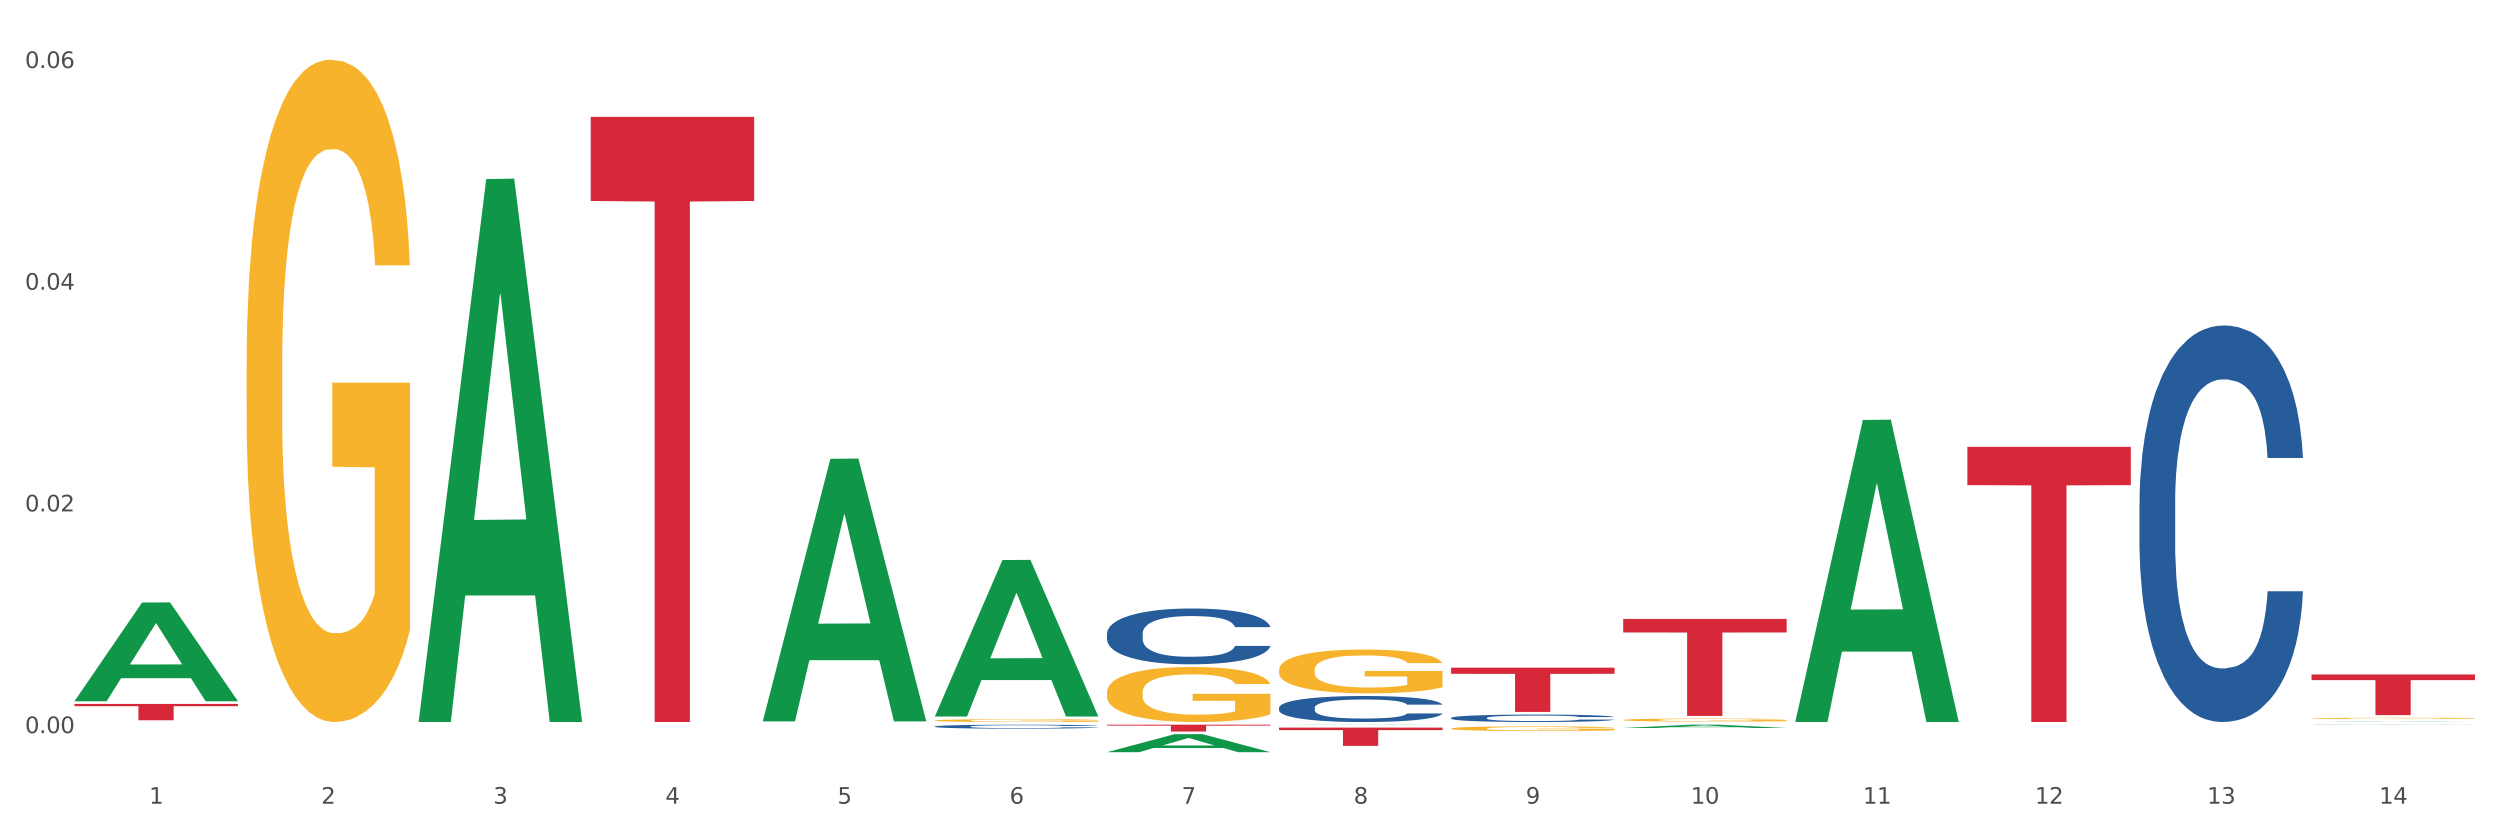 <?xml version="1.0" encoding="utf-8" standalone="no"?>
<!DOCTYPE svg PUBLIC "-//W3C//DTD SVG 1.1//EN"
  "http://www.w3.org/Graphics/SVG/1.1/DTD/svg11.dtd">
<svg xmlns:xlink="http://www.w3.org/1999/xlink" width="1080pt" height="360pt" viewBox="0 0 1080 360" xmlns="http://www.w3.org/2000/svg" version="1.1">
 <rect x="0" y="0" width="1080" height="360" fill="#333333" stroke="none"/>
 <defs>
  <style type="text/css">*{stroke-linejoin: round; stroke-linecap: butt}</style>
 </defs>
 <g id="figure_1">
  <g id="patch_1">
   <path d="M 0 360 
L 1080 360 
L 1080 0 
L 0 0 
z
" style="fill: #ffffff; stroke: #ffffff; stroke-linejoin: miter"/>
  </g>
  <g id="axes_1">
   <g id="matplotlib.axis_1">
    <g id="xtick_1">
     <g id="text_1">
      <!-- 1 -->
      <g style="fill: #4d4d4d" transform="translate(64.432 347.204) scale(0.096 -0.096)">
       <defs>
        <path id="DejaVuSans-31" d="M 794 531 
L 1825 531 
L 1825 4091 
L 703 3866 
L 703 4441 
L 1819 4666 
L 2450 4666 
L 2450 531 
L 3481 531 
L 3481 0 
L 794 0 
L 794 531 
z
" transform="scale(0.016)"/>
       </defs>
       <use xlink:href="#DejaVuSans-31"/>
      </g>
     </g>
    </g>
    <g id="xtick_2">
     <g id="text_2">
      <!-- 2 -->
      <g style="fill: #4d4d4d" transform="translate(138.771 347.204) scale(0.096 -0.096)">
       <defs>
        <path id="DejaVuSans-32" d="M 1228 531 
L 3431 531 
L 3431 0 
L 469 0 
L 469 531 
Q 828 903 1448 1529 
Q 2069 2156 2228 2338 
Q 2531 2678 2651 2914 
Q 2772 3150 2772 3378 
Q 2772 3750 2511 3984 
Q 2250 4219 1831 4219 
Q 1534 4219 1204 4116 
Q 875 4013 500 3803 
L 500 4441 
Q 881 4594 1212 4672 
Q 1544 4750 1819 4750 
Q 2544 4750 2975 4387 
Q 3406 4025 3406 3419 
Q 3406 3131 3298 2873 
Q 3191 2616 2906 2266 
Q 2828 2175 2409 1742 
Q 1991 1309 1228 531 
z
" transform="scale(0.016)"/>
       </defs>
       <use xlink:href="#DejaVuSans-32"/>
      </g>
     </g>
    </g>
    <g id="xtick_3">
     <g id="text_3">
      <!-- 3 -->
      <g style="fill: #4d4d4d" transform="translate(213.109 347.204) scale(0.096 -0.096)">
       <defs>
        <path id="DejaVuSans-33" d="M 2597 2516 
Q 3050 2419 3304 2112 
Q 3559 1806 3559 1356 
Q 3559 666 3084 287 
Q 2609 -91 1734 -91 
Q 1441 -91 1130 -33 
Q 819 25 488 141 
L 488 750 
Q 750 597 1062 519 
Q 1375 441 1716 441 
Q 2309 441 2620 675 
Q 2931 909 2931 1356 
Q 2931 1769 2642 2001 
Q 2353 2234 1838 2234 
L 1294 2234 
L 1294 2753 
L 1863 2753 
Q 2328 2753 2575 2939 
Q 2822 3125 2822 3475 
Q 2822 3834 2567 4026 
Q 2313 4219 1838 4219 
Q 1578 4219 1281 4162 
Q 984 4106 628 3988 
L 628 4550 
Q 988 4650 1302 4700 
Q 1616 4750 1894 4750 
Q 2613 4750 3031 4423 
Q 3450 4097 3450 3541 
Q 3450 3153 3228 2886 
Q 3006 2619 2597 2516 
z
" transform="scale(0.016)"/>
       </defs>
       <use xlink:href="#DejaVuSans-33"/>
      </g>
     </g>
    </g>
    <g id="xtick_4">
     <g id="text_4">
      <!-- 4 -->
      <g style="fill: #4d4d4d" transform="translate(287.448 347.204) scale(0.096 -0.096)">
       <defs>
        <path id="DejaVuSans-34" d="M 2419 4116 
L 825 1625 
L 2419 1625 
L 2419 4116 
z
M 2253 4666 
L 3047 4666 
L 3047 1625 
L 3713 1625 
L 3713 1100 
L 3047 1100 
L 3047 0 
L 2419 0 
L 2419 1100 
L 313 1100 
L 313 1709 
L 2253 4666 
z
" transform="scale(0.016)"/>
       </defs>
       <use xlink:href="#DejaVuSans-34"/>
      </g>
     </g>
    </g>
    <g id="xtick_5">
     <g id="text_5">
      <!-- 5 -->
      <g style="fill: #4d4d4d" transform="translate(361.787 347.204) scale(0.096 -0.096)">
       <defs>
        <path id="DejaVuSans-35" d="M 691 4666 
L 3169 4666 
L 3169 4134 
L 1269 4134 
L 1269 2991 
Q 1406 3038 1543 3061 
Q 1681 3084 1819 3084 
Q 2600 3084 3056 2656 
Q 3513 2228 3513 1497 
Q 3513 744 3044 326 
Q 2575 -91 1722 -91 
Q 1428 -91 1123 -41 
Q 819 9 494 109 
L 494 744 
Q 775 591 1075 516 
Q 1375 441 1709 441 
Q 2250 441 2565 725 
Q 2881 1009 2881 1497 
Q 2881 1984 2565 2268 
Q 2250 2553 1709 2553 
Q 1456 2553 1204 2497 
Q 953 2441 691 2322 
L 691 4666 
z
" transform="scale(0.016)"/>
       </defs>
       <use xlink:href="#DejaVuSans-35"/>
      </g>
     </g>
    </g>
    <g id="xtick_6">
     <g id="text_6">
      <!-- 6 -->
      <g style="fill: #4d4d4d" transform="translate(436.125 347.204) scale(0.096 -0.096)">
       <defs>
        <path id="DejaVuSans-36" d="M 2113 2584 
Q 1688 2584 1439 2293 
Q 1191 2003 1191 1497 
Q 1191 994 1439 701 
Q 1688 409 2113 409 
Q 2538 409 2786 701 
Q 3034 994 3034 1497 
Q 3034 2003 2786 2293 
Q 2538 2584 2113 2584 
z
M 3366 4563 
L 3366 3988 
Q 3128 4100 2886 4159 
Q 2644 4219 2406 4219 
Q 1781 4219 1451 3797 
Q 1122 3375 1075 2522 
Q 1259 2794 1537 2939 
Q 1816 3084 2150 3084 
Q 2853 3084 3261 2657 
Q 3669 2231 3669 1497 
Q 3669 778 3244 343 
Q 2819 -91 2113 -91 
Q 1303 -91 875 529 
Q 447 1150 447 2328 
Q 447 3434 972 4092 
Q 1497 4750 2381 4750 
Q 2619 4750 2861 4703 
Q 3103 4656 3366 4563 
z
" transform="scale(0.016)"/>
       </defs>
       <use xlink:href="#DejaVuSans-36"/>
      </g>
     </g>
    </g>
    <g id="xtick_7">
     <g id="text_7">
      <!-- 7 -->
      <g style="fill: #4d4d4d" transform="translate(510.464 347.204) scale(0.096 -0.096)">
       <defs>
        <path id="DejaVuSans-37" d="M 525 4666 
L 3525 4666 
L 3525 4397 
L 1831 0 
L 1172 0 
L 2766 4134 
L 525 4134 
L 525 4666 
z
" transform="scale(0.016)"/>
       </defs>
       <use xlink:href="#DejaVuSans-37"/>
      </g>
     </g>
    </g>
    <g id="xtick_8">
     <g id="text_8">
      <!-- 8 -->
      <g style="fill: #4d4d4d" transform="translate(584.803 347.204) scale(0.096 -0.096)">
       <defs>
        <path id="DejaVuSans-38" d="M 2034 2216 
Q 1584 2216 1326 1975 
Q 1069 1734 1069 1313 
Q 1069 891 1326 650 
Q 1584 409 2034 409 
Q 2484 409 2743 651 
Q 3003 894 3003 1313 
Q 3003 1734 2745 1975 
Q 2488 2216 2034 2216 
z
M 1403 2484 
Q 997 2584 770 2862 
Q 544 3141 544 3541 
Q 544 4100 942 4425 
Q 1341 4750 2034 4750 
Q 2731 4750 3128 4425 
Q 3525 4100 3525 3541 
Q 3525 3141 3298 2862 
Q 3072 2584 2669 2484 
Q 3125 2378 3379 2068 
Q 3634 1759 3634 1313 
Q 3634 634 3220 271 
Q 2806 -91 2034 -91 
Q 1263 -91 848 271 
Q 434 634 434 1313 
Q 434 1759 690 2068 
Q 947 2378 1403 2484 
z
M 1172 3481 
Q 1172 3119 1398 2916 
Q 1625 2713 2034 2713 
Q 2441 2713 2670 2916 
Q 2900 3119 2900 3481 
Q 2900 3844 2670 4047 
Q 2441 4250 2034 4250 
Q 1625 4250 1398 4047 
Q 1172 3844 1172 3481 
z
" transform="scale(0.016)"/>
       </defs>
       <use xlink:href="#DejaVuSans-38"/>
      </g>
     </g>
    </g>
    <g id="xtick_9">
     <g id="text_9">
      <!-- 9 -->
      <g style="fill: #4d4d4d" transform="translate(659.142 347.204) scale(0.096 -0.096)">
       <defs>
        <path id="DejaVuSans-39" d="M 703 97 
L 703 672 
Q 941 559 1184 500 
Q 1428 441 1663 441 
Q 2288 441 2617 861 
Q 2947 1281 2994 2138 
Q 2813 1869 2534 1725 
Q 2256 1581 1919 1581 
Q 1219 1581 811 2004 
Q 403 2428 403 3163 
Q 403 3881 828 4315 
Q 1253 4750 1959 4750 
Q 2769 4750 3195 4129 
Q 3622 3509 3622 2328 
Q 3622 1225 3098 567 
Q 2575 -91 1691 -91 
Q 1453 -91 1209 -44 
Q 966 3 703 97 
z
M 1959 2075 
Q 2384 2075 2632 2365 
Q 2881 2656 2881 3163 
Q 2881 3666 2632 3958 
Q 2384 4250 1959 4250 
Q 1534 4250 1286 3958 
Q 1038 3666 1038 3163 
Q 1038 2656 1286 2365 
Q 1534 2075 1959 2075 
z
" transform="scale(0.016)"/>
       </defs>
       <use xlink:href="#DejaVuSans-39"/>
      </g>
     </g>
    </g>
    <g id="xtick_10">
     <g id="text_10">
      <!-- 10 -->
      <g style="fill: #4d4d4d" transform="translate(730.426 347.204) scale(0.096 -0.096)">
       <defs>
        <path id="DejaVuSans-30" d="M 2034 4250 
Q 1547 4250 1301 3770 
Q 1056 3291 1056 2328 
Q 1056 1369 1301 889 
Q 1547 409 2034 409 
Q 2525 409 2770 889 
Q 3016 1369 3016 2328 
Q 3016 3291 2770 3770 
Q 2525 4250 2034 4250 
z
M 2034 4750 
Q 2819 4750 3233 4129 
Q 3647 3509 3647 2328 
Q 3647 1150 3233 529 
Q 2819 -91 2034 -91 
Q 1250 -91 836 529 
Q 422 1150 422 2328 
Q 422 3509 836 4129 
Q 1250 4750 2034 4750 
z
" transform="scale(0.016)"/>
       </defs>
       <use xlink:href="#DejaVuSans-31"/>
       <use xlink:href="#DejaVuSans-30" transform="translate(63.623 0)"/>
      </g>
     </g>
    </g>
    <g id="xtick_11">
     <g id="text_11">
      <!-- 11 -->
      <g style="fill: #4d4d4d" transform="translate(804.765 347.204) scale(0.096 -0.096)">
       <use xlink:href="#DejaVuSans-31"/>
       <use xlink:href="#DejaVuSans-31" transform="translate(63.623 0)"/>
      </g>
     </g>
    </g>
    <g id="xtick_12">
     <g id="text_12">
      <!-- 12 -->
      <g style="fill: #4d4d4d" transform="translate(879.104 347.204) scale(0.096 -0.096)">
       <use xlink:href="#DejaVuSans-31"/>
       <use xlink:href="#DejaVuSans-32" transform="translate(63.623 0)"/>
      </g>
     </g>
    </g>
    <g id="xtick_13">
     <g id="text_13">
      <!-- 13 -->
      <g style="fill: #4d4d4d" transform="translate(953.442 347.204) scale(0.096 -0.096)">
       <use xlink:href="#DejaVuSans-31"/>
       <use xlink:href="#DejaVuSans-33" transform="translate(63.623 0)"/>
      </g>
     </g>
    </g>
    <g id="xtick_14">
     <g id="text_14">
      <!-- 14 -->
      <g style="fill: #4d4d4d" transform="translate(1027.781 347.204) scale(0.096 -0.096)">
       <use xlink:href="#DejaVuSans-31"/>
       <use xlink:href="#DejaVuSans-34" transform="translate(63.623 0)"/>
      </g>
     </g>
    </g>
    <g id="xtick_15"/>
    <g id="xtick_16"/>
    <g id="xtick_17"/>
    <g id="xtick_18"/>
    <g id="xtick_19"/>
    <g id="xtick_20"/>
    <g id="xtick_21"/>
    <g id="xtick_22"/>
    <g id="xtick_23"/>
    <g id="xtick_24"/>
    <g id="xtick_25"/>
    <g id="xtick_26"/>
    <g id="xtick_27"/>
   </g>
   <g id="matplotlib.axis_2">
    <g id="ytick_1">
     <g id="text_15">
      <!-- 0.00 -->
      <g style="fill: #4d4d4d" transform="translate(10.8 316.711) scale(0.096 -0.096)">
       <defs>
        <path id="DejaVuSans-2e" d="M 684 794 
L 1344 794 
L 1344 0 
L 684 0 
L 684 794 
z
" transform="scale(0.016)"/>
       </defs>
       <use xlink:href="#DejaVuSans-30"/>
       <use xlink:href="#DejaVuSans-2e" transform="translate(63.623 0)"/>
       <use xlink:href="#DejaVuSans-30" transform="translate(95.41 0)"/>
       <use xlink:href="#DejaVuSans-30" transform="translate(159.033 0)"/>
      </g>
     </g>
    </g>
    <g id="ytick_2">
     <g id="text_16">
      <!-- 0.02 -->
      <g style="fill: #4d4d4d" transform="translate(10.8 220.935) scale(0.096 -0.096)">
       <use xlink:href="#DejaVuSans-30"/>
       <use xlink:href="#DejaVuSans-2e" transform="translate(63.623 0)"/>
       <use xlink:href="#DejaVuSans-30" transform="translate(95.41 0)"/>
       <use xlink:href="#DejaVuSans-32" transform="translate(159.033 0)"/>
      </g>
     </g>
    </g>
    <g id="ytick_3">
     <g id="text_17">
      <!-- 0.04 -->
      <g style="fill: #4d4d4d" transform="translate(10.8 125.16) scale(0.096 -0.096)">
       <use xlink:href="#DejaVuSans-30"/>
       <use xlink:href="#DejaVuSans-2e" transform="translate(63.623 0)"/>
       <use xlink:href="#DejaVuSans-30" transform="translate(95.41 0)"/>
       <use xlink:href="#DejaVuSans-34" transform="translate(159.033 0)"/>
      </g>
     </g>
    </g>
    <g id="ytick_4">
     <g id="text_18">
      <!-- 0.06 -->
      <g style="fill: #4d4d4d" transform="translate(10.8 29.384) scale(0.096 -0.096)">
       <use xlink:href="#DejaVuSans-30"/>
       <use xlink:href="#DejaVuSans-2e" transform="translate(63.623 0)"/>
       <use xlink:href="#DejaVuSans-30" transform="translate(95.41 0)"/>
       <use xlink:href="#DejaVuSans-36" transform="translate(159.033 0)"/>
      </g>
     </g>
    </g>
    <g id="ytick_5"/>
    <g id="ytick_6"/>
    <g id="ytick_7"/>
   </g>
   <g id="PolyCollection_1">
    <path d="M 32.175 302.859 
L 32.248 302.818 
L 61.37 260.283 
L 73.456 260.243 
L 102.797 302.939 
L 88.818 302.939 
L 82.484 292.996 
L 52.415 292.996 
L 52.197 293.157 
L 46.081 302.939 
L 32.175 302.939 
L 32.175 302.859 
L 56.201 287.063 
L 78.698 287.023 
L 67.559 269.343 
L 67.413 269.263 
L 67.267 269.383 
L 56.128 287.023 
L 56.201 287.063 
L 32.175 302.859 
z
" clip-path="url(#pe671f1f20e)" style="fill: #109648"/>
    <path d="M 106.514 157.992 
L 106.597 157.73 
L 106.597 148.322 
L 106.764 140.221 
L 107.598 120.622 
L 108.848 104.419 
L 109.765 95.795 
L 110.683 88.74 
L 111.767 81.684 
L 113.101 74.367 
L 115.519 63.652 
L 117.019 58.164 
L 118.854 52.415 
L 122.189 44.052 
L 124.607 39.349 
L 127.108 35.429 
L 131.194 30.725 
L 133.862 28.634 
L 136.697 27.066 
L 140.115 26.021 
L 142.7 25.759 
L 148.37 26.543 
L 153.206 28.895 
L 155.54 30.725 
L 158.542 33.861 
L 160.126 35.951 
L 162.711 40.133 
L 165.379 45.62 
L 167.213 50.324 
L 169.965 59.21 
L 172.049 68.095 
L 173.967 79.07 
L 174.968 86.649 
L 175.718 93.705 
L 176.385 101.806 
L 177.052 114.611 
L 162.044 114.611 
L 161.46 105.465 
L 160.543 96.841 
L 159.209 88.478 
L 158.042 83.252 
L 156.041 76.719 
L 154.206 72.537 
L 152.289 69.401 
L 149.954 66.788 
L 148.12 65.481 
L 145.535 64.436 
L 140.449 64.697 
L 137.03 66.788 
L 134.696 69.401 
L 133.195 71.753 
L 131.861 74.367 
L 130.36 78.025 
L 128.609 83.513 
L 127.358 88.478 
L 126.108 94.75 
L 125.107 101.022 
L 124.19 108.339 
L 123.44 116.179 
L 122.856 124.28 
L 122.356 134.211 
L 121.939 150.674 
L 121.939 186.476 
L 122.106 194.578 
L 122.522 205.292 
L 123.023 213.393 
L 123.856 223.062 
L 124.607 229.596 
L 126.024 239.003 
L 127.609 246.843 
L 128.859 251.809 
L 130.11 255.99 
L 132.278 261.739 
L 134.696 266.443 
L 136.78 269.318 
L 139.615 271.931 
L 141.533 272.976 
L 143.2 273.499 
L 147.286 273.499 
L 150.204 272.715 
L 153.456 270.885 
L 155.957 268.534 
L 158.042 265.659 
L 160.376 260.955 
L 161.877 256.512 
L 161.877 201.895 
L 143.534 201.633 
L 143.534 165.309 
L 177.135 165.309 
L 177.135 271.931 
L 175.718 277.419 
L 174.134 282.384 
L 172.466 286.827 
L 169.965 292.314 
L 166.963 297.541 
L 164.295 301.2 
L 161.46 304.336 
L 158.125 307.21 
L 153.789 309.823 
L 151.121 310.869 
L 147.786 311.653 
L 143.867 311.914 
L 140.449 311.391 
L 137.114 310.085 
L 133.612 307.733 
L 130.193 304.336 
L 127.609 300.938 
L 125.024 296.757 
L 122.272 291.269 
L 120.104 286.043 
L 118.437 281.339 
L 116.603 275.328 
L 114.601 267.488 
L 113.101 260.432 
L 111.767 253.115 
L 110.349 243.707 
L 109.349 235.606 
L 108.348 225.414 
L 107.764 217.836 
L 107.097 206.076 
L 106.597 189.612 
L 106.514 157.992 
z
" clip-path="url(#pe671f1f20e)" style="fill: #f7b32b"/>
    <path d="M 998.578 291.374 
L 1069.2 291.374 
L 1069.2 293.815 
L 1041.42 293.832 
L 1041.42 308.942 
L 1026.191 308.942 
L 1026.191 293.832 
L 998.578 293.815 
L 998.578 291.39 
L 998.578 291.374 
z
" clip-path="url(#pe671f1f20e)" style="fill: #d62839"/>
    <path d="M 998.578 313.105 
L 998.662 313.105 
L 998.662 313.103 
L 998.912 313.1 
L 999.83 313.094 
L 1000.999 313.089 
L 1003.003 313.084 
L 1004.088 313.082 
L 1005.507 313.079 
L 1008.429 313.075 
L 1011.768 313.072 
L 1014.105 313.07 
L 1015.858 313.069 
L 1019.781 313.066 
L 1022.035 313.065 
L 1024.373 313.065 
L 1026.376 313.064 
L 1029.715 313.064 
L 1032.387 313.063 
L 1035.475 313.063 
L 1038.063 313.063 
L 1041.486 313.064 
L 1046.494 313.065 
L 1048.414 313.065 
L 1051.002 313.066 
L 1053.673 313.068 
L 1055.844 313.069 
L 1058.348 313.071 
L 1060.936 313.074 
L 1063.44 313.077 
L 1065.193 313.08 
L 1066.612 313.083 
L 1067.864 313.087 
L 1068.783 313.091 
L 1069.2 313.095 
L 1053.924 313.095 
L 1053.506 313.091 
L 1052.671 313.088 
L 1051.837 313.086 
L 1050.918 313.084 
L 1049.499 313.082 
L 1048.247 313.08 
L 1046.16 313.079 
L 1044.24 313.078 
L 1042.654 313.077 
L 1040.734 313.077 
L 1036.644 313.076 
L 1033.722 313.076 
L 1031.886 313.076 
L 1029.632 313.077 
L 1027.712 313.077 
L 1025.458 313.078 
L 1023.705 313.079 
L 1021.952 313.081 
L 1020.95 313.082 
L 1019.448 313.084 
L 1018.446 313.085 
L 1017.11 313.088 
L 1016.359 313.09 
L 1015.023 313.095 
L 1014.439 313.098 
L 1014.188 313.101 
L 1014.022 313.103 
L 1014.022 313.117 
L 1014.522 313.123 
L 1014.94 313.125 
L 1015.608 313.128 
L 1016.86 313.132 
L 1018.696 313.136 
L 1020.616 313.138 
L 1022.202 313.14 
L 1023.705 313.141 
L 1025.207 313.142 
L 1027.044 313.143 
L 1028.547 313.143 
L 1030.8 313.144 
L 1033.472 313.144 
L 1035.559 313.144 
L 1039.816 313.144 
L 1041.736 313.143 
L 1043.572 313.143 
L 1045.576 313.142 
L 1047.162 313.141 
L 1048.08 313.14 
L 1049.583 313.138 
L 1050.752 313.137 
L 1051.753 313.135 
L 1052.421 313.133 
L 1053.172 313.13 
L 1053.757 313.128 
L 1053.924 313.126 
L 1069.2 313.126 
L 1068.866 313.129 
L 1068.282 313.132 
L 1067.113 313.136 
L 1066.195 313.138 
L 1064.776 313.141 
L 1063.273 313.144 
L 1061.186 313.146 
L 1059.266 313.148 
L 1057.263 313.15 
L 1055.092 313.151 
L 1051.169 313.154 
L 1049.75 313.154 
L 1046.745 313.155 
L 1044.407 313.156 
L 1040.985 313.156 
L 1037.479 313.157 
L 1033.806 313.157 
L 1030.55 313.157 
L 1026.96 313.156 
L 1024.707 313.156 
L 1022.202 313.155 
L 1019.281 313.154 
L 1016.526 313.152 
L 1013.938 313.151 
L 1011.517 313.149 
L 1009.263 313.146 
L 1006.342 313.143 
L 1004.171 313.139 
L 1002.585 313.136 
L 1001.5 313.133 
L 1000.415 313.129 
L 999.83 313.127 
L 998.912 313.121 
L 998.578 313.115 
L 998.578 313.105 
z
" clip-path="url(#pe671f1f20e)" style="fill: #255c99"/>
    <path d="M 924.24 217.578 
L 924.323 217.421 
L 924.323 213.041 
L 924.573 207.096 
L 925.492 196.145 
L 926.66 187.853 
L 928.664 178.154 
L 929.749 174.086 
L 931.168 169.549 
L 934.09 162.196 
L 937.429 155.939 
L 939.766 152.497 
L 941.519 150.307 
L 945.443 146.395 
L 947.697 144.674 
L 950.034 143.266 
L 952.037 142.328 
L 955.377 141.233 
L 958.048 140.763 
L 961.136 140.607 
L 963.724 140.763 
L 967.147 141.389 
L 972.155 143.266 
L 974.075 144.362 
L 976.663 146.239 
L 979.335 148.742 
L 981.505 151.245 
L 984.009 154.843 
L 986.597 159.537 
L 989.101 165.482 
L 990.854 170.957 
L 992.273 176.746 
L 993.526 183.786 
L 994.444 191.452 
L 994.861 197.866 
L 979.585 197.866 
L 979.168 192.077 
L 978.333 185.819 
L 977.498 181.595 
L 976.58 178.154 
L 975.161 174.243 
L 973.908 171.739 
L 971.822 168.767 
L 969.902 166.89 
L 968.316 165.795 
L 966.396 164.856 
L 962.305 163.917 
L 959.383 163.917 
L 957.547 164.23 
L 955.293 165.012 
L 953.373 166.107 
L 951.119 167.985 
L 949.366 170.019 
L 947.613 172.678 
L 946.611 174.555 
L 945.109 177.997 
L 944.107 180.813 
L 942.771 185.663 
L 942.02 189.105 
L 940.685 198.022 
L 940.1 204.593 
L 939.85 209.13 
L 939.683 214.136 
L 939.683 238.541 
L 940.184 249.493 
L 940.601 254.186 
L 941.269 259.505 
L 942.521 266.389 
L 944.358 273.116 
L 946.278 277.966 
L 947.864 280.938 
L 949.366 283.128 
L 950.869 284.849 
L 952.705 286.414 
L 954.208 287.352 
L 956.462 288.291 
L 959.133 288.76 
L 961.22 288.76 
L 965.477 287.978 
L 967.397 287.196 
L 969.234 286.101 
L 971.237 284.38 
L 972.823 282.502 
L 973.742 281.094 
L 975.244 278.122 
L 976.413 274.993 
L 977.415 271.395 
L 978.082 268.266 
L 978.834 263.573 
L 979.418 258.253 
L 979.585 255.437 
L 994.861 255.437 
L 994.527 261.069 
L 993.943 266.545 
L 992.774 273.898 
L 991.856 278.122 
L 990.437 283.285 
L 988.934 287.665 
L 986.847 292.515 
L 984.927 296.113 
L 982.924 299.242 
L 980.754 302.058 
L 976.83 305.969 
L 975.411 307.064 
L 972.406 308.942 
L 970.069 310.037 
L 966.646 311.132 
L 963.14 311.758 
L 959.467 311.914 
L 956.211 311.601 
L 952.622 310.662 
L 950.368 309.724 
L 947.864 308.316 
L 944.942 306.126 
L 942.187 303.466 
L 939.599 300.337 
L 937.178 296.739 
L 934.925 292.671 
L 932.003 285.944 
L 929.832 279.374 
L 928.246 273.272 
L 927.161 268.109 
L 926.076 261.539 
L 925.492 257.002 
L 924.573 246.051 
L 924.24 235.882 
L 924.24 217.578 
z
" clip-path="url(#pe671f1f20e)" style="fill: #255c99"/>
    <path d="M 626.885 310.144 
L 626.968 310.141 
L 626.968 310.059 
L 627.219 309.947 
L 628.137 309.741 
L 629.306 309.586 
L 631.309 309.404 
L 632.394 309.327 
L 633.813 309.242 
L 636.735 309.104 
L 640.074 308.987 
L 642.411 308.922 
L 644.164 308.881 
L 648.088 308.808 
L 650.342 308.775 
L 652.679 308.749 
L 654.683 308.731 
L 658.022 308.711 
L 660.693 308.702 
L 663.782 308.699 
L 666.369 308.702 
L 669.792 308.714 
L 674.801 308.749 
L 676.721 308.77 
L 679.308 308.805 
L 681.98 308.852 
L 684.15 308.899 
L 686.654 308.966 
L 689.242 309.054 
L 691.747 309.166 
L 693.5 309.269 
L 694.919 309.377 
L 696.171 309.509 
L 697.089 309.653 
L 697.506 309.774 
L 682.23 309.774 
L 681.813 309.665 
L 680.978 309.548 
L 680.143 309.468 
L 679.225 309.404 
L 677.806 309.33 
L 676.554 309.283 
L 674.467 309.228 
L 672.547 309.192 
L 670.961 309.172 
L 669.041 309.154 
L 664.95 309.137 
L 662.029 309.137 
L 660.192 309.142 
L 657.938 309.157 
L 656.018 309.178 
L 653.764 309.213 
L 652.011 309.251 
L 650.258 309.301 
L 649.257 309.336 
L 647.754 309.401 
L 646.752 309.454 
L 645.417 309.545 
L 644.665 309.609 
L 643.33 309.777 
L 642.745 309.9 
L 642.495 309.985 
L 642.328 310.079 
L 642.328 310.537 
L 642.829 310.743 
L 643.246 310.831 
L 643.914 310.93 
L 645.166 311.06 
L 647.003 311.186 
L 648.923 311.277 
L 650.509 311.333 
L 652.011 311.374 
L 653.514 311.406 
L 655.35 311.435 
L 656.853 311.453 
L 659.107 311.471 
L 661.778 311.48 
L 663.865 311.48 
L 668.122 311.465 
L 670.042 311.45 
L 671.879 311.43 
L 673.882 311.397 
L 675.468 311.362 
L 676.387 311.336 
L 677.889 311.28 
L 679.058 311.221 
L 680.06 311.154 
L 680.728 311.095 
L 681.479 311.007 
L 682.063 310.907 
L 682.23 310.854 
L 697.506 310.854 
L 697.173 310.96 
L 696.588 311.063 
L 695.42 311.201 
L 694.501 311.28 
L 693.082 311.377 
L 691.58 311.459 
L 689.493 311.55 
L 687.573 311.618 
L 685.569 311.676 
L 683.399 311.729 
L 679.475 311.802 
L 678.056 311.823 
L 675.051 311.858 
L 672.714 311.879 
L 669.291 311.899 
L 665.785 311.911 
L 662.112 311.914 
L 658.856 311.908 
L 655.267 311.891 
L 653.013 311.873 
L 650.509 311.847 
L 647.587 311.805 
L 644.832 311.755 
L 642.244 311.697 
L 639.824 311.629 
L 637.57 311.553 
L 634.648 311.427 
L 632.478 311.303 
L 630.892 311.189 
L 629.806 311.092 
L 628.721 310.969 
L 628.137 310.884 
L 627.219 310.678 
L 626.885 310.487 
L 626.885 310.144 
z
" clip-path="url(#pe671f1f20e)" style="fill: #255c99"/>
    <path d="M 552.546 305.724 
L 552.629 305.713 
L 552.629 305.426 
L 552.88 305.036 
L 553.798 304.317 
L 554.967 303.773 
L 556.97 303.137 
L 558.055 302.87 
L 559.475 302.572 
L 562.396 302.089 
L 565.735 301.679 
L 568.073 301.453 
L 569.826 301.309 
L 573.749 301.053 
L 576.003 300.94 
L 578.34 300.847 
L 580.344 300.786 
L 583.683 300.714 
L 586.354 300.683 
L 589.443 300.673 
L 592.031 300.683 
L 595.453 300.724 
L 600.462 300.847 
L 602.382 300.919 
L 604.97 301.042 
L 607.641 301.207 
L 609.811 301.371 
L 612.316 301.607 
L 614.903 301.915 
L 617.408 302.305 
L 619.161 302.664 
L 620.58 303.044 
L 621.832 303.506 
L 622.75 304.009 
L 623.168 304.43 
L 607.891 304.43 
L 607.474 304.05 
L 606.639 303.64 
L 605.804 303.362 
L 604.886 303.137 
L 603.467 302.88 
L 602.215 302.716 
L 600.128 302.521 
L 598.208 302.397 
L 596.622 302.326 
L 594.702 302.264 
L 590.612 302.202 
L 587.69 302.202 
L 585.853 302.223 
L 583.6 302.274 
L 581.68 302.346 
L 579.426 302.469 
L 577.673 302.603 
L 575.92 302.777 
L 574.918 302.901 
L 573.415 303.126 
L 572.414 303.311 
L 571.078 303.629 
L 570.327 303.855 
L 568.991 304.44 
L 568.407 304.872 
L 568.156 305.169 
L 567.989 305.498 
L 567.989 307.099 
L 568.49 307.818 
L 568.908 308.126 
L 569.575 308.475 
L 570.827 308.927 
L 572.664 309.368 
L 574.584 309.686 
L 576.17 309.881 
L 577.673 310.025 
L 579.175 310.138 
L 581.012 310.241 
L 582.514 310.302 
L 584.768 310.364 
L 587.439 310.395 
L 589.526 310.395 
L 593.784 310.343 
L 595.704 310.292 
L 597.54 310.22 
L 599.544 310.107 
L 601.13 309.984 
L 602.048 309.892 
L 603.551 309.697 
L 604.719 309.491 
L 605.721 309.255 
L 606.389 309.05 
L 607.14 308.742 
L 607.724 308.393 
L 607.891 308.208 
L 623.168 308.208 
L 622.834 308.578 
L 622.249 308.937 
L 621.081 309.419 
L 620.163 309.697 
L 618.743 310.035 
L 617.241 310.323 
L 615.154 310.641 
L 613.234 310.877 
L 611.23 311.082 
L 609.06 311.267 
L 605.137 311.524 
L 603.718 311.596 
L 600.712 311.719 
L 598.375 311.791 
L 594.952 311.863 
L 591.446 311.904 
L 587.773 311.914 
L 584.518 311.894 
L 580.928 311.832 
L 578.674 311.77 
L 576.17 311.678 
L 573.248 311.534 
L 570.494 311.36 
L 567.906 311.154 
L 565.485 310.918 
L 563.231 310.651 
L 560.309 310.21 
L 558.139 309.779 
L 556.553 309.378 
L 555.468 309.04 
L 554.382 308.608 
L 553.798 308.311 
L 552.88 307.592 
L 552.546 306.925 
L 552.546 305.724 
z
" clip-path="url(#pe671f1f20e)" style="fill: #255c99"/>
    <path d="M 998.578 310.339 
L 998.662 310.338 
L 998.662 310.321 
L 998.828 310.305 
L 999.662 310.269 
L 1000.913 310.238 
L 1001.83 310.222 
L 1002.747 310.209 
L 1003.831 310.196 
L 1005.165 310.182 
L 1007.583 310.162 
L 1009.084 310.152 
L 1010.918 310.141 
L 1014.253 310.125 
L 1016.671 310.117 
L 1019.173 310.109 
L 1023.258 310.101 
L 1025.926 310.097 
L 1028.761 310.094 
L 1032.18 310.092 
L 1034.765 310.091 
L 1040.434 310.093 
L 1045.27 310.097 
L 1047.605 310.101 
L 1050.607 310.106 
L 1052.191 310.11 
L 1054.775 310.118 
L 1057.444 310.128 
L 1059.278 310.137 
L 1062.029 310.154 
L 1064.114 310.17 
L 1066.032 310.191 
L 1067.032 310.205 
L 1067.783 310.218 
L 1068.45 310.234 
L 1069.117 310.258 
L 1054.108 310.258 
L 1053.525 310.24 
L 1052.608 310.224 
L 1051.274 310.209 
L 1050.106 310.199 
L 1048.105 310.187 
L 1046.271 310.179 
L 1044.353 310.173 
L 1042.019 310.168 
L 1040.184 310.166 
L 1037.599 310.164 
L 1032.513 310.164 
L 1029.095 310.168 
L 1026.76 310.173 
L 1025.259 310.177 
L 1023.925 310.182 
L 1022.425 310.189 
L 1020.674 310.199 
L 1019.423 310.209 
L 1018.172 310.22 
L 1017.172 310.232 
L 1016.255 310.246 
L 1015.504 310.26 
L 1014.92 310.276 
L 1014.42 310.294 
L 1014.003 310.325 
L 1014.003 310.392 
L 1014.17 310.407 
L 1014.587 310.427 
L 1015.087 310.442 
L 1015.921 310.46 
L 1016.671 310.473 
L 1018.089 310.49 
L 1019.673 310.505 
L 1020.924 310.514 
L 1022.174 310.522 
L 1024.342 310.533 
L 1026.76 310.542 
L 1028.845 310.547 
L 1031.68 310.552 
L 1033.597 310.554 
L 1035.265 310.555 
L 1039.35 310.555 
L 1042.269 310.553 
L 1045.52 310.55 
L 1048.022 310.546 
L 1050.106 310.54 
L 1052.441 310.531 
L 1053.942 310.523 
L 1053.942 310.421 
L 1035.598 310.42 
L 1035.598 310.352 
L 1069.2 310.352 
L 1069.2 310.552 
L 1067.783 310.562 
L 1066.198 310.571 
L 1064.531 310.58 
L 1062.029 310.59 
L 1059.028 310.6 
L 1056.36 310.607 
L 1053.525 310.613 
L 1050.19 310.618 
L 1045.854 310.623 
L 1043.186 310.625 
L 1039.851 310.626 
L 1035.932 310.627 
L 1032.513 310.626 
L 1029.178 310.623 
L 1025.676 310.619 
L 1022.258 310.613 
L 1019.673 310.606 
L 1017.088 310.598 
L 1014.337 310.588 
L 1012.169 310.578 
L 1010.501 310.57 
L 1008.667 310.558 
L 1006.666 310.544 
L 1005.165 310.53 
L 1003.831 310.517 
L 1002.414 310.499 
L 1001.413 310.484 
L 1000.413 310.465 
L 999.829 310.451 
L 999.162 310.429 
L 998.662 310.398 
L 998.578 310.339 
z
" clip-path="url(#pe671f1f20e)" style="fill: #f7b32b"/>
    <path d="M 701.223 311.028 
L 701.307 311.026 
L 701.307 310.983 
L 701.474 310.946 
L 702.307 310.856 
L 703.558 310.781 
L 704.475 310.742 
L 705.392 310.709 
L 706.476 310.677 
L 707.81 310.643 
L 710.228 310.594 
L 711.729 310.569 
L 713.563 310.542 
L 716.899 310.504 
L 719.317 310.482 
L 721.818 310.464 
L 725.903 310.443 
L 728.572 310.433 
L 731.406 310.426 
L 734.825 310.421 
L 737.41 310.42 
L 743.08 310.423 
L 747.915 310.434 
L 750.25 310.443 
L 753.252 310.457 
L 754.836 310.467 
L 757.421 310.486 
L 760.089 310.511 
L 761.923 310.533 
L 764.675 310.574 
L 766.759 310.614 
L 768.677 310.665 
L 769.677 310.7 
L 770.428 310.732 
L 771.095 310.769 
L 771.762 310.828 
L 756.754 310.828 
L 756.17 310.786 
L 755.253 310.747 
L 753.919 310.708 
L 752.751 310.684 
L 750.75 310.654 
L 748.916 310.635 
L 746.998 310.62 
L 744.664 310.608 
L 742.829 310.602 
L 740.245 310.598 
L 735.159 310.599 
L 731.74 310.608 
L 729.405 310.62 
L 727.905 310.631 
L 726.571 310.643 
L 725.07 310.66 
L 723.319 310.685 
L 722.068 310.708 
L 720.817 310.737 
L 719.817 310.766 
L 718.9 310.799 
L 718.149 310.835 
L 717.566 310.873 
L 717.065 310.918 
L 716.648 310.994 
L 716.648 311.159 
L 716.815 311.196 
L 717.232 311.245 
L 717.732 311.282 
L 718.566 311.327 
L 719.317 311.357 
L 720.734 311.4 
L 722.318 311.436 
L 723.569 311.459 
L 724.82 311.478 
L 726.987 311.505 
L 729.405 311.526 
L 731.49 311.539 
L 734.325 311.551 
L 736.242 311.556 
L 737.91 311.559 
L 741.996 311.559 
L 744.914 311.555 
L 748.166 311.547 
L 750.667 311.536 
L 752.751 311.523 
L 755.086 311.501 
L 756.587 311.481 
L 756.587 311.229 
L 738.244 311.228 
L 738.244 311.061 
L 771.845 311.061 
L 771.845 311.551 
L 770.428 311.577 
L 768.844 311.599 
L 767.176 311.62 
L 764.675 311.645 
L 761.673 311.669 
L 759.005 311.686 
L 756.17 311.7 
L 752.835 311.714 
L 748.499 311.726 
L 745.831 311.73 
L 742.496 311.734 
L 738.577 311.735 
L 735.159 311.733 
L 731.823 311.727 
L 728.321 311.716 
L 724.903 311.7 
L 722.318 311.685 
L 719.733 311.666 
L 716.982 311.64 
L 714.814 311.616 
L 713.147 311.595 
L 711.312 311.567 
L 709.311 311.531 
L 707.81 311.499 
L 706.476 311.465 
L 705.059 311.422 
L 704.058 311.384 
L 703.058 311.338 
L 702.474 311.303 
L 701.807 311.249 
L 701.307 311.173 
L 701.223 311.028 
z
" clip-path="url(#pe671f1f20e)" style="fill: #f7b32b"/>
    <path d="M 626.885 314.73 
L 626.968 314.728 
L 626.968 314.663 
L 627.135 314.606 
L 627.969 314.469 
L 629.219 314.356 
L 630.136 314.296 
L 631.054 314.247 
L 632.138 314.197 
L 633.472 314.146 
L 635.89 314.071 
L 637.39 314.033 
L 639.225 313.993 
L 642.56 313.934 
L 644.978 313.902 
L 647.479 313.874 
L 651.565 313.841 
L 654.233 313.827 
L 657.068 313.816 
L 660.486 313.808 
L 663.071 313.807 
L 668.741 313.812 
L 673.577 313.829 
L 675.911 313.841 
L 678.913 313.863 
L 680.497 313.878 
L 683.082 313.907 
L 685.75 313.945 
L 687.584 313.978 
L 690.336 314.04 
L 692.42 314.102 
L 694.338 314.179 
L 695.339 314.232 
L 696.089 314.281 
L 696.756 314.338 
L 697.423 314.427 
L 682.415 314.427 
L 681.831 314.363 
L 680.914 314.303 
L 679.58 314.245 
L 678.413 314.208 
L 676.412 314.163 
L 674.577 314.133 
L 672.66 314.111 
L 670.325 314.093 
L 668.491 314.084 
L 665.906 314.077 
L 660.82 314.079 
L 657.401 314.093 
L 655.067 314.111 
L 653.566 314.128 
L 652.232 314.146 
L 650.731 314.172 
L 648.98 314.21 
L 647.729 314.245 
L 646.479 314.289 
L 645.478 314.332 
L 644.561 314.383 
L 643.811 314.438 
L 643.227 314.495 
L 642.727 314.564 
L 642.31 314.679 
L 642.31 314.929 
L 642.476 314.986 
L 642.893 315.061 
L 643.394 315.117 
L 644.227 315.185 
L 644.978 315.23 
L 646.395 315.296 
L 647.979 315.351 
L 649.23 315.386 
L 650.481 315.415 
L 652.649 315.455 
L 655.067 315.488 
L 657.151 315.508 
L 659.986 315.526 
L 661.904 315.533 
L 663.571 315.537 
L 667.657 315.537 
L 670.575 315.532 
L 673.827 315.519 
L 676.328 315.502 
L 678.413 315.482 
L 680.747 315.449 
L 682.248 315.418 
L 682.248 315.037 
L 663.905 315.035 
L 663.905 314.781 
L 697.506 314.781 
L 697.506 315.526 
L 696.089 315.565 
L 694.505 315.599 
L 692.837 315.63 
L 690.336 315.669 
L 687.334 315.705 
L 684.666 315.731 
L 681.831 315.753 
L 678.496 315.773 
L 674.16 315.791 
L 671.492 315.798 
L 668.157 315.804 
L 664.238 315.805 
L 660.82 315.802 
L 657.485 315.793 
L 653.983 315.776 
L 650.564 315.753 
L 647.979 315.729 
L 645.395 315.7 
L 642.643 315.661 
L 640.475 315.625 
L 638.808 315.592 
L 636.974 315.55 
L 634.972 315.495 
L 633.472 315.446 
L 632.138 315.395 
L 630.72 315.329 
L 629.72 315.272 
L 628.719 315.201 
L 628.135 315.148 
L 627.468 315.066 
L 626.968 314.951 
L 626.885 314.73 
z
" clip-path="url(#pe671f1f20e)" style="fill: #f7b32b"/>
    <path d="M 552.546 289.35 
L 552.629 289.333 
L 552.629 288.711 
L 552.796 288.176 
L 553.63 286.88 
L 554.881 285.81 
L 555.798 285.24 
L 556.715 284.773 
L 557.799 284.307 
L 559.133 283.823 
L 561.551 283.115 
L 563.052 282.752 
L 564.886 282.372 
L 568.221 281.82 
L 570.639 281.509 
L 573.141 281.25 
L 577.226 280.939 
L 579.894 280.801 
L 582.729 280.697 
L 586.148 280.628 
L 588.732 280.611 
L 594.402 280.663 
L 599.238 280.818 
L 601.573 280.939 
L 604.574 281.146 
L 606.158 281.284 
L 608.743 281.561 
L 611.411 281.923 
L 613.246 282.234 
L 615.997 282.822 
L 618.082 283.409 
L 619.999 284.134 
L 621 284.635 
L 621.75 285.101 
L 622.417 285.637 
L 623.084 286.483 
L 608.076 286.483 
L 607.493 285.879 
L 606.575 285.309 
L 605.241 284.756 
L 604.074 284.411 
L 602.073 283.979 
L 600.239 283.702 
L 598.321 283.495 
L 595.986 283.322 
L 594.152 283.236 
L 591.567 283.167 
L 586.481 283.184 
L 583.063 283.322 
L 580.728 283.495 
L 579.227 283.651 
L 577.893 283.823 
L 576.392 284.065 
L 574.641 284.428 
L 573.391 284.756 
L 572.14 285.171 
L 571.139 285.585 
L 570.222 286.069 
L 569.472 286.587 
L 568.888 287.122 
L 568.388 287.779 
L 567.971 288.867 
L 567.971 291.233 
L 568.138 291.768 
L 568.555 292.477 
L 569.055 293.012 
L 569.889 293.651 
L 570.639 294.083 
L 572.057 294.705 
L 573.641 295.223 
L 574.891 295.551 
L 576.142 295.827 
L 578.31 296.207 
L 580.728 296.518 
L 582.812 296.708 
L 585.647 296.881 
L 587.565 296.95 
L 589.233 296.985 
L 593.318 296.985 
L 596.236 296.933 
L 599.488 296.812 
L 601.99 296.656 
L 604.074 296.466 
L 606.409 296.156 
L 607.909 295.862 
L 607.909 292.252 
L 589.566 292.235 
L 589.566 289.834 
L 623.168 289.834 
L 623.168 296.881 
L 621.75 297.244 
L 620.166 297.572 
L 618.499 297.865 
L 615.997 298.228 
L 612.996 298.574 
L 610.327 298.815 
L 607.493 299.023 
L 604.157 299.213 
L 599.822 299.385 
L 597.154 299.454 
L 593.818 299.506 
L 589.9 299.524 
L 586.481 299.489 
L 583.146 299.403 
L 579.644 299.247 
L 576.226 299.023 
L 573.641 298.798 
L 571.056 298.522 
L 568.305 298.159 
L 566.137 297.814 
L 564.469 297.503 
L 562.635 297.105 
L 560.634 296.587 
L 559.133 296.121 
L 557.799 295.637 
L 556.381 295.016 
L 555.381 294.48 
L 554.38 293.807 
L 553.797 293.306 
L 553.13 292.528 
L 552.629 291.44 
L 552.546 289.35 
z
" clip-path="url(#pe671f1f20e)" style="fill: #f7b32b"/>
    <path d="M 403.869 311.253 
L 403.952 311.252 
L 403.952 311.211 
L 404.119 311.176 
L 404.952 311.092 
L 406.203 311.023 
L 407.12 310.986 
L 408.037 310.955 
L 409.121 310.925 
L 410.455 310.893 
L 412.873 310.847 
L 414.374 310.824 
L 416.209 310.799 
L 419.544 310.763 
L 421.962 310.743 
L 424.463 310.726 
L 428.549 310.706 
L 431.217 310.697 
L 434.052 310.69 
L 437.47 310.686 
L 440.055 310.685 
L 445.725 310.688 
L 450.561 310.698 
L 452.895 310.706 
L 455.897 310.719 
L 457.481 310.728 
L 460.066 310.746 
L 462.734 310.77 
L 464.568 310.79 
L 467.32 310.828 
L 469.404 310.867 
L 471.322 310.914 
L 472.322 310.946 
L 473.073 310.977 
L 473.74 311.011 
L 474.407 311.066 
L 459.399 311.066 
L 458.815 311.027 
L 457.898 310.99 
L 456.564 310.954 
L 455.397 310.932 
L 453.396 310.904 
L 451.561 310.886 
L 449.643 310.872 
L 447.309 310.861 
L 445.475 310.855 
L 442.89 310.851 
L 437.804 310.852 
L 434.385 310.861 
L 432.051 310.872 
L 430.55 310.882 
L 429.216 310.893 
L 427.715 310.909 
L 425.964 310.933 
L 424.713 310.954 
L 423.463 310.981 
L 422.462 311.008 
L 421.545 311.039 
L 420.794 311.073 
L 420.211 311.108 
L 419.711 311.151 
L 419.294 311.221 
L 419.294 311.375 
L 419.46 311.41 
L 419.877 311.456 
L 420.378 311.491 
L 421.211 311.532 
L 421.962 311.56 
L 423.379 311.601 
L 424.963 311.634 
L 426.214 311.656 
L 427.465 311.674 
L 429.633 311.698 
L 432.051 311.719 
L 434.135 311.731 
L 436.97 311.742 
L 438.888 311.747 
L 440.555 311.749 
L 444.641 311.749 
L 447.559 311.746 
L 450.811 311.738 
L 453.312 311.728 
L 455.397 311.715 
L 457.731 311.695 
L 459.232 311.676 
L 459.232 311.441 
L 440.889 311.44 
L 440.889 311.284 
L 474.49 311.284 
L 474.49 311.742 
L 473.073 311.766 
L 471.489 311.787 
L 469.821 311.806 
L 467.32 311.83 
L 464.318 311.852 
L 461.65 311.868 
L 458.815 311.881 
L 455.48 311.894 
L 451.144 311.905 
L 448.476 311.91 
L 445.141 311.913 
L 441.222 311.914 
L 437.804 311.912 
L 434.469 311.906 
L 430.967 311.896 
L 427.548 311.881 
L 424.963 311.867 
L 422.379 311.849 
L 419.627 311.825 
L 417.459 311.803 
L 415.792 311.783 
L 413.957 311.757 
L 411.956 311.723 
L 410.455 311.693 
L 409.121 311.661 
L 407.704 311.621 
L 406.703 311.586 
L 405.703 311.542 
L 405.119 311.51 
L 404.452 311.459 
L 403.952 311.389 
L 403.869 311.253 
z
" clip-path="url(#pe671f1f20e)" style="fill: #f7b32b"/>
    <path d="M 478.207 273.703 
L 478.291 273.681 
L 478.291 273.064 
L 478.541 272.228 
L 479.459 270.687 
L 480.628 269.52 
L 482.632 268.155 
L 483.717 267.582 
L 485.136 266.944 
L 488.058 265.909 
L 491.397 265.029 
L 493.734 264.544 
L 495.487 264.236 
L 499.41 263.686 
L 501.664 263.443 
L 504.002 263.245 
L 506.005 263.113 
L 509.344 262.959 
L 512.016 262.893 
L 515.104 262.871 
L 517.692 262.893 
L 521.115 262.981 
L 526.123 263.245 
L 528.043 263.399 
L 530.631 263.664 
L 533.302 264.016 
L 535.473 264.368 
L 537.977 264.874 
L 540.565 265.535 
L 543.069 266.372 
L 544.822 267.142 
L 546.241 267.957 
L 547.493 268.947 
L 548.412 270.026 
L 548.829 270.929 
L 533.553 270.929 
L 533.135 270.114 
L 532.301 269.234 
L 531.466 268.639 
L 530.548 268.155 
L 529.128 267.604 
L 527.876 267.252 
L 525.789 266.834 
L 523.869 266.57 
L 522.283 266.416 
L 520.363 266.284 
L 516.273 266.151 
L 513.351 266.151 
L 511.515 266.195 
L 509.261 266.306 
L 507.341 266.46 
L 505.087 266.724 
L 503.334 267.01 
L 501.581 267.384 
L 500.579 267.648 
L 499.077 268.133 
L 498.075 268.529 
L 496.739 269.212 
L 495.988 269.696 
L 494.652 270.951 
L 494.068 271.876 
L 493.818 272.514 
L 493.651 273.218 
L 493.651 276.653 
L 494.151 278.194 
L 494.569 278.855 
L 495.237 279.603 
L 496.489 280.572 
L 498.325 281.518 
L 500.245 282.201 
L 501.831 282.619 
L 503.334 282.927 
L 504.837 283.17 
L 506.673 283.39 
L 508.176 283.522 
L 510.429 283.654 
L 513.101 283.72 
L 515.188 283.72 
L 519.445 283.61 
L 521.365 283.5 
L 523.202 283.346 
L 525.205 283.104 
L 526.791 282.839 
L 527.709 282.641 
L 529.212 282.223 
L 530.381 281.783 
L 531.382 281.276 
L 532.05 280.836 
L 532.801 280.175 
L 533.386 279.427 
L 533.553 279.031 
L 548.829 279.031 
L 548.495 279.823 
L 547.911 280.594 
L 546.742 281.629 
L 545.824 282.223 
L 544.405 282.949 
L 542.902 283.566 
L 540.815 284.248 
L 538.895 284.755 
L 536.892 285.195 
L 534.721 285.591 
L 530.798 286.142 
L 529.379 286.296 
L 526.374 286.56 
L 524.036 286.714 
L 520.614 286.868 
L 517.108 286.956 
L 513.435 286.978 
L 510.179 286.934 
L 506.59 286.802 
L 504.336 286.67 
L 501.831 286.472 
L 498.91 286.164 
L 496.155 285.79 
L 493.567 285.349 
L 491.146 284.843 
L 488.892 284.27 
L 485.971 283.324 
L 483.8 282.399 
L 482.214 281.54 
L 481.129 280.814 
L 480.044 279.889 
L 479.459 279.251 
L 478.541 277.71 
L 478.207 276.279 
L 478.207 273.703 
z
" clip-path="url(#pe671f1f20e)" style="fill: #255c99"/>
    <path d="M 403.869 313.841 
L 403.952 313.84 
L 403.952 313.796 
L 404.202 313.737 
L 405.121 313.628 
L 406.289 313.545 
L 408.293 313.449 
L 409.378 313.408 
L 410.797 313.363 
L 413.719 313.29 
L 417.058 313.227 
L 419.395 313.193 
L 421.148 313.171 
L 425.072 313.132 
L 427.326 313.115 
L 429.663 313.101 
L 431.666 313.092 
L 435.006 313.081 
L 437.677 313.076 
L 440.766 313.075 
L 443.353 313.076 
L 446.776 313.083 
L 451.785 313.101 
L 453.704 313.112 
L 456.292 313.131 
L 458.964 313.156 
L 461.134 313.181 
L 463.638 313.217 
L 466.226 313.263 
L 468.73 313.322 
L 470.483 313.377 
L 471.903 313.435 
L 473.155 313.505 
L 474.073 313.581 
L 474.49 313.645 
L 459.214 313.645 
L 458.797 313.587 
L 457.962 313.525 
L 457.127 313.483 
L 456.209 313.449 
L 454.79 313.41 
L 453.538 313.385 
L 451.451 313.355 
L 449.531 313.337 
L 447.945 313.326 
L 446.025 313.316 
L 441.934 313.307 
L 439.012 313.307 
L 437.176 313.31 
L 434.922 313.318 
L 433.002 313.329 
L 430.748 313.347 
L 428.995 313.368 
L 427.242 313.394 
L 426.24 313.413 
L 424.738 313.447 
L 423.736 313.475 
L 422.401 313.523 
L 421.649 313.558 
L 420.314 313.647 
L 419.729 313.712 
L 419.479 313.757 
L 419.312 313.807 
L 419.312 314.05 
L 419.813 314.159 
L 420.23 314.206 
L 420.898 314.259 
L 422.15 314.327 
L 423.987 314.394 
L 425.907 314.443 
L 427.493 314.472 
L 428.995 314.494 
L 430.498 314.511 
L 432.334 314.527 
L 433.837 314.536 
L 436.091 314.545 
L 438.762 314.55 
L 440.849 314.55 
L 445.106 314.542 
L 447.026 314.534 
L 448.863 314.524 
L 450.866 314.506 
L 452.452 314.488 
L 453.371 314.474 
L 454.873 314.444 
L 456.042 314.413 
L 457.044 314.377 
L 457.711 314.346 
L 458.463 314.299 
L 459.047 314.246 
L 459.214 314.218 
L 474.49 314.218 
L 474.156 314.274 
L 473.572 314.329 
L 472.403 314.402 
L 471.485 314.444 
L 470.066 314.496 
L 468.563 314.539 
L 466.477 314.587 
L 464.557 314.623 
L 462.553 314.654 
L 460.383 314.682 
L 456.459 314.721 
L 455.04 314.732 
L 452.035 314.751 
L 449.698 314.762 
L 446.275 314.773 
L 442.769 314.779 
L 439.096 314.781 
L 435.84 314.778 
L 432.251 314.768 
L 429.997 314.759 
L 427.493 314.745 
L 424.571 314.723 
L 421.816 314.696 
L 419.228 314.665 
L 416.808 314.63 
L 414.554 314.589 
L 411.632 314.522 
L 409.462 314.457 
L 407.875 314.396 
L 406.79 314.344 
L 405.705 314.279 
L 405.121 314.234 
L 404.202 314.125 
L 403.869 314.024 
L 403.869 313.841 
z
" clip-path="url(#pe671f1f20e)" style="fill: #255c99"/>
    <path d="M 32.175 304.088 
L 102.797 304.088 
L 102.797 305.072 
L 75.017 305.078 
L 75.017 311.166 
L 59.788 311.166 
L 59.788 305.078 
L 32.175 305.072 
L 32.175 304.095 
L 32.175 304.088 
z
" clip-path="url(#pe671f1f20e)" style="fill: #d62839"/>
    <path d="M 478.207 299.119 
L 478.291 299.098 
L 478.291 298.316 
L 478.457 297.642 
L 479.291 296.013 
L 480.542 294.666 
L 481.459 293.949 
L 482.376 293.363 
L 483.46 292.776 
L 484.794 292.168 
L 487.212 291.277 
L 488.713 290.821 
L 490.547 290.343 
L 493.882 289.648 
L 496.3 289.257 
L 498.802 288.931 
L 502.887 288.54 
L 505.555 288.367 
L 508.39 288.236 
L 511.809 288.149 
L 514.394 288.128 
L 520.063 288.193 
L 524.899 288.388 
L 527.234 288.54 
L 530.236 288.801 
L 531.82 288.975 
L 534.405 289.322 
L 537.073 289.779 
L 538.907 290.17 
L 541.658 290.908 
L 543.743 291.647 
L 545.661 292.559 
L 546.661 293.189 
L 547.412 293.776 
L 548.079 294.449 
L 548.746 295.513 
L 533.737 295.513 
L 533.154 294.753 
L 532.237 294.036 
L 530.903 293.341 
L 529.735 292.907 
L 527.734 292.364 
L 525.9 292.016 
L 523.982 291.755 
L 521.648 291.538 
L 519.813 291.429 
L 517.228 291.343 
L 512.142 291.364 
L 508.724 291.538 
L 506.389 291.755 
L 504.888 291.951 
L 503.554 292.168 
L 502.054 292.472 
L 500.303 292.928 
L 499.052 293.341 
L 497.801 293.862 
L 496.801 294.384 
L 495.884 294.992 
L 495.133 295.644 
L 494.549 296.317 
L 494.049 297.143 
L 493.632 298.511 
L 493.632 301.487 
L 493.799 302.161 
L 494.216 303.051 
L 494.716 303.725 
L 495.55 304.528 
L 496.3 305.071 
L 497.718 305.853 
L 499.302 306.505 
L 500.553 306.918 
L 501.803 307.265 
L 503.971 307.743 
L 506.389 308.134 
L 508.474 308.373 
L 511.309 308.59 
L 513.226 308.677 
L 514.894 308.721 
L 518.979 308.721 
L 521.898 308.656 
L 525.149 308.504 
L 527.651 308.308 
L 529.735 308.069 
L 532.07 307.678 
L 533.571 307.309 
L 533.571 302.769 
L 515.227 302.747 
L 515.227 299.728 
L 548.829 299.728 
L 548.829 308.59 
L 547.412 309.047 
L 545.827 309.459 
L 544.16 309.829 
L 541.658 310.285 
L 538.657 310.719 
L 535.989 311.023 
L 533.154 311.284 
L 529.819 311.523 
L 525.483 311.74 
L 522.815 311.827 
L 519.48 311.892 
L 515.561 311.914 
L 512.142 311.871 
L 508.807 311.762 
L 505.305 311.566 
L 501.887 311.284 
L 499.302 311.002 
L 496.717 310.654 
L 493.966 310.198 
L 491.798 309.763 
L 490.13 309.372 
L 488.296 308.873 
L 486.295 308.221 
L 484.794 307.635 
L 483.46 307.026 
L 482.043 306.244 
L 481.042 305.571 
L 480.042 304.724 
L 479.458 304.094 
L 478.791 303.116 
L 478.291 301.748 
L 478.207 299.119 
z
" clip-path="url(#pe671f1f20e)" style="fill: #f7b32b"/>
    <path d="M 478.207 313.063 
L 548.829 313.063 
L 548.829 313.472 
L 521.049 313.475 
L 521.049 316.008 
L 505.82 316.008 
L 505.82 313.475 
L 478.207 313.472 
L 478.207 313.066 
L 478.207 313.063 
z
" clip-path="url(#pe671f1f20e)" style="fill: #d62839"/>
    <path d="M 180.852 311.473 
L 180.925 311.253 
L 210.048 77.364 
L 222.133 77.144 
L 251.474 311.914 
L 237.495 311.914 
L 231.161 257.244 
L 201.092 257.244 
L 200.874 258.126 
L 194.758 311.914 
L 180.852 311.914 
L 180.852 311.473 
L 204.878 224.619 
L 227.375 224.399 
L 216.236 127.184 
L 216.09 126.743 
L 215.945 127.404 
L 204.806 224.399 
L 204.878 224.619 
L 180.852 311.473 
z
" clip-path="url(#pe671f1f20e)" style="fill: #109648"/>
    <path d="M 329.53 311.426 
L 329.603 311.319 
L 358.725 198.2 
L 370.811 198.094 
L 400.152 311.639 
L 386.173 311.639 
L 379.839 285.198 
L 349.77 285.198 
L 349.551 285.625 
L 343.436 311.639 
L 329.53 311.639 
L 329.53 311.426 
L 353.556 269.419 
L 376.053 269.313 
L 364.914 222.295 
L 364.768 222.082 
L 364.622 222.402 
L 353.483 269.313 
L 353.556 269.419 
L 329.53 311.426 
z
" clip-path="url(#pe671f1f20e)" style="fill: #109648"/>
    <path d="M 255.191 50.49 
L 325.813 50.49 
L 325.813 86.819 
L 298.033 87.065 
L 298.033 311.914 
L 282.804 311.914 
L 282.804 87.065 
L 255.191 86.819 
L 255.191 50.735 
L 255.191 50.49 
z
" clip-path="url(#pe671f1f20e)" style="fill: #d62839"/>
    <path d="M 478.207 324.935 
L 478.28 324.928 
L 507.402 317.165 
L 519.488 317.157 
L 548.829 324.95 
L 534.85 324.95 
L 528.516 323.135 
L 498.447 323.135 
L 498.229 323.164 
L 492.113 324.95 
L 478.207 324.95 
L 478.207 324.935 
L 502.233 322.052 
L 524.73 322.045 
L 513.591 318.818 
L 513.445 318.803 
L 513.3 318.825 
L 502.16 322.045 
L 502.233 322.052 
L 478.207 324.935 
z
" clip-path="url(#pe671f1f20e)" style="fill: #109648"/>
    <path d="M 552.546 313.171 
L 552.619 313.171 
L 581.741 313.063 
L 593.827 313.063 
L 623.168 313.171 
L 609.189 313.171 
L 602.855 313.146 
L 572.786 313.146 
L 572.568 313.146 
L 566.452 313.171 
L 552.546 313.171 
L 552.546 313.171 
L 576.572 313.131 
L 599.069 313.131 
L 587.93 313.086 
L 587.784 313.086 
L 587.638 313.086 
L 576.499 313.131 
L 576.572 313.131 
L 552.546 313.171 
z
" clip-path="url(#pe671f1f20e)" style="fill: #109648"/>
    <path d="M 701.223 314.494 
L 701.296 314.492 
L 730.419 313.065 
L 742.504 313.063 
L 771.845 314.496 
L 757.866 314.496 
L 751.532 314.163 
L 721.463 314.163 
L 721.245 314.168 
L 715.129 314.496 
L 701.223 314.496 
L 701.223 314.494 
L 725.249 313.963 
L 747.746 313.962 
L 736.607 313.369 
L 736.461 313.366 
L 736.316 313.37 
L 725.177 313.962 
L 725.249 313.963 
L 701.223 314.494 
z
" clip-path="url(#pe671f1f20e)" style="fill: #109648"/>
    <path d="M 403.869 309.408 
L 403.941 309.345 
L 433.064 241.929 
L 445.15 241.866 
L 474.49 309.535 
L 460.512 309.535 
L 454.177 293.778 
L 424.109 293.778 
L 423.89 294.032 
L 417.774 309.535 
L 403.869 309.535 
L 403.869 309.408 
L 427.895 284.374 
L 450.392 284.31 
L 439.252 256.289 
L 439.107 256.162 
L 438.961 256.353 
L 427.822 284.31 
L 427.895 284.374 
L 403.869 309.408 
z
" clip-path="url(#pe671f1f20e)" style="fill: #109648"/>
    <path d="M 998.578 311.914 
L 998.651 311.914 
L 1027.773 311.776 
L 1039.859 311.776 
L 1069.2 311.914 
L 1055.221 311.914 
L 1048.887 311.882 
L 1018.818 311.882 
L 1018.6 311.882 
L 1012.484 311.914 
L 998.578 311.914 
L 998.578 311.914 
L 1022.604 311.863 
L 1045.101 311.863 
L 1033.962 311.805 
L 1033.816 311.805 
L 1033.671 311.806 
L 1022.531 311.863 
L 1022.604 311.863 
L 998.578 311.914 
z
" clip-path="url(#pe671f1f20e)" style="fill: #109648"/>
    <path d="M 849.901 193.053 
L 920.523 193.053 
L 920.523 209.571 
L 892.742 209.683 
L 892.742 311.914 
L 877.514 311.914 
L 877.514 209.683 
L 849.901 209.571 
L 849.901 193.165 
L 849.901 193.053 
z
" clip-path="url(#pe671f1f20e)" style="fill: #d62839"/>
    <path d="M 701.223 267.393 
L 771.845 267.393 
L 771.845 273.212 
L 744.065 273.252 
L 744.065 309.271 
L 728.836 309.271 
L 728.836 273.252 
L 701.223 273.212 
L 701.223 267.432 
L 701.223 267.393 
z
" clip-path="url(#pe671f1f20e)" style="fill: #d62839"/>
    <path d="M 626.885 288.433 
L 697.506 288.433 
L 697.506 291.09 
L 669.726 291.108 
L 669.726 307.55 
L 654.497 307.55 
L 654.497 291.108 
L 626.885 291.09 
L 626.885 288.451 
L 626.885 288.433 
z
" clip-path="url(#pe671f1f20e)" style="fill: #d62839"/>
    <path d="M 552.546 314.32 
L 623.168 314.32 
L 623.168 315.416 
L 595.388 315.423 
L 595.388 322.204 
L 580.159 322.204 
L 580.159 315.423 
L 552.546 315.416 
L 552.546 314.328 
L 552.546 314.32 
z
" clip-path="url(#pe671f1f20e)" style="fill: #d62839"/>
    <path d="M 775.562 311.669 
L 775.635 311.546 
L 804.757 181.416 
L 816.843 181.293 
L 846.184 311.914 
L 832.205 311.914 
L 825.871 281.497 
L 795.802 281.497 
L 795.584 281.988 
L 789.468 311.914 
L 775.562 311.914 
L 775.562 311.669 
L 799.588 263.345 
L 822.085 263.222 
L 810.946 209.134 
L 810.8 208.889 
L 810.655 209.257 
L 799.515 263.222 
L 799.588 263.345 
L 775.562 311.669 
z
" clip-path="url(#pe671f1f20e)" style="fill: #109648"/>
   </g>
  </g>
 </g>
 <defs>
  <clipPath id="pe671f1f20e">
   <rect x="32.175" y="10.8" width="1037.025" height="329.109"/>
  </clipPath>
 </defs>
</svg>

